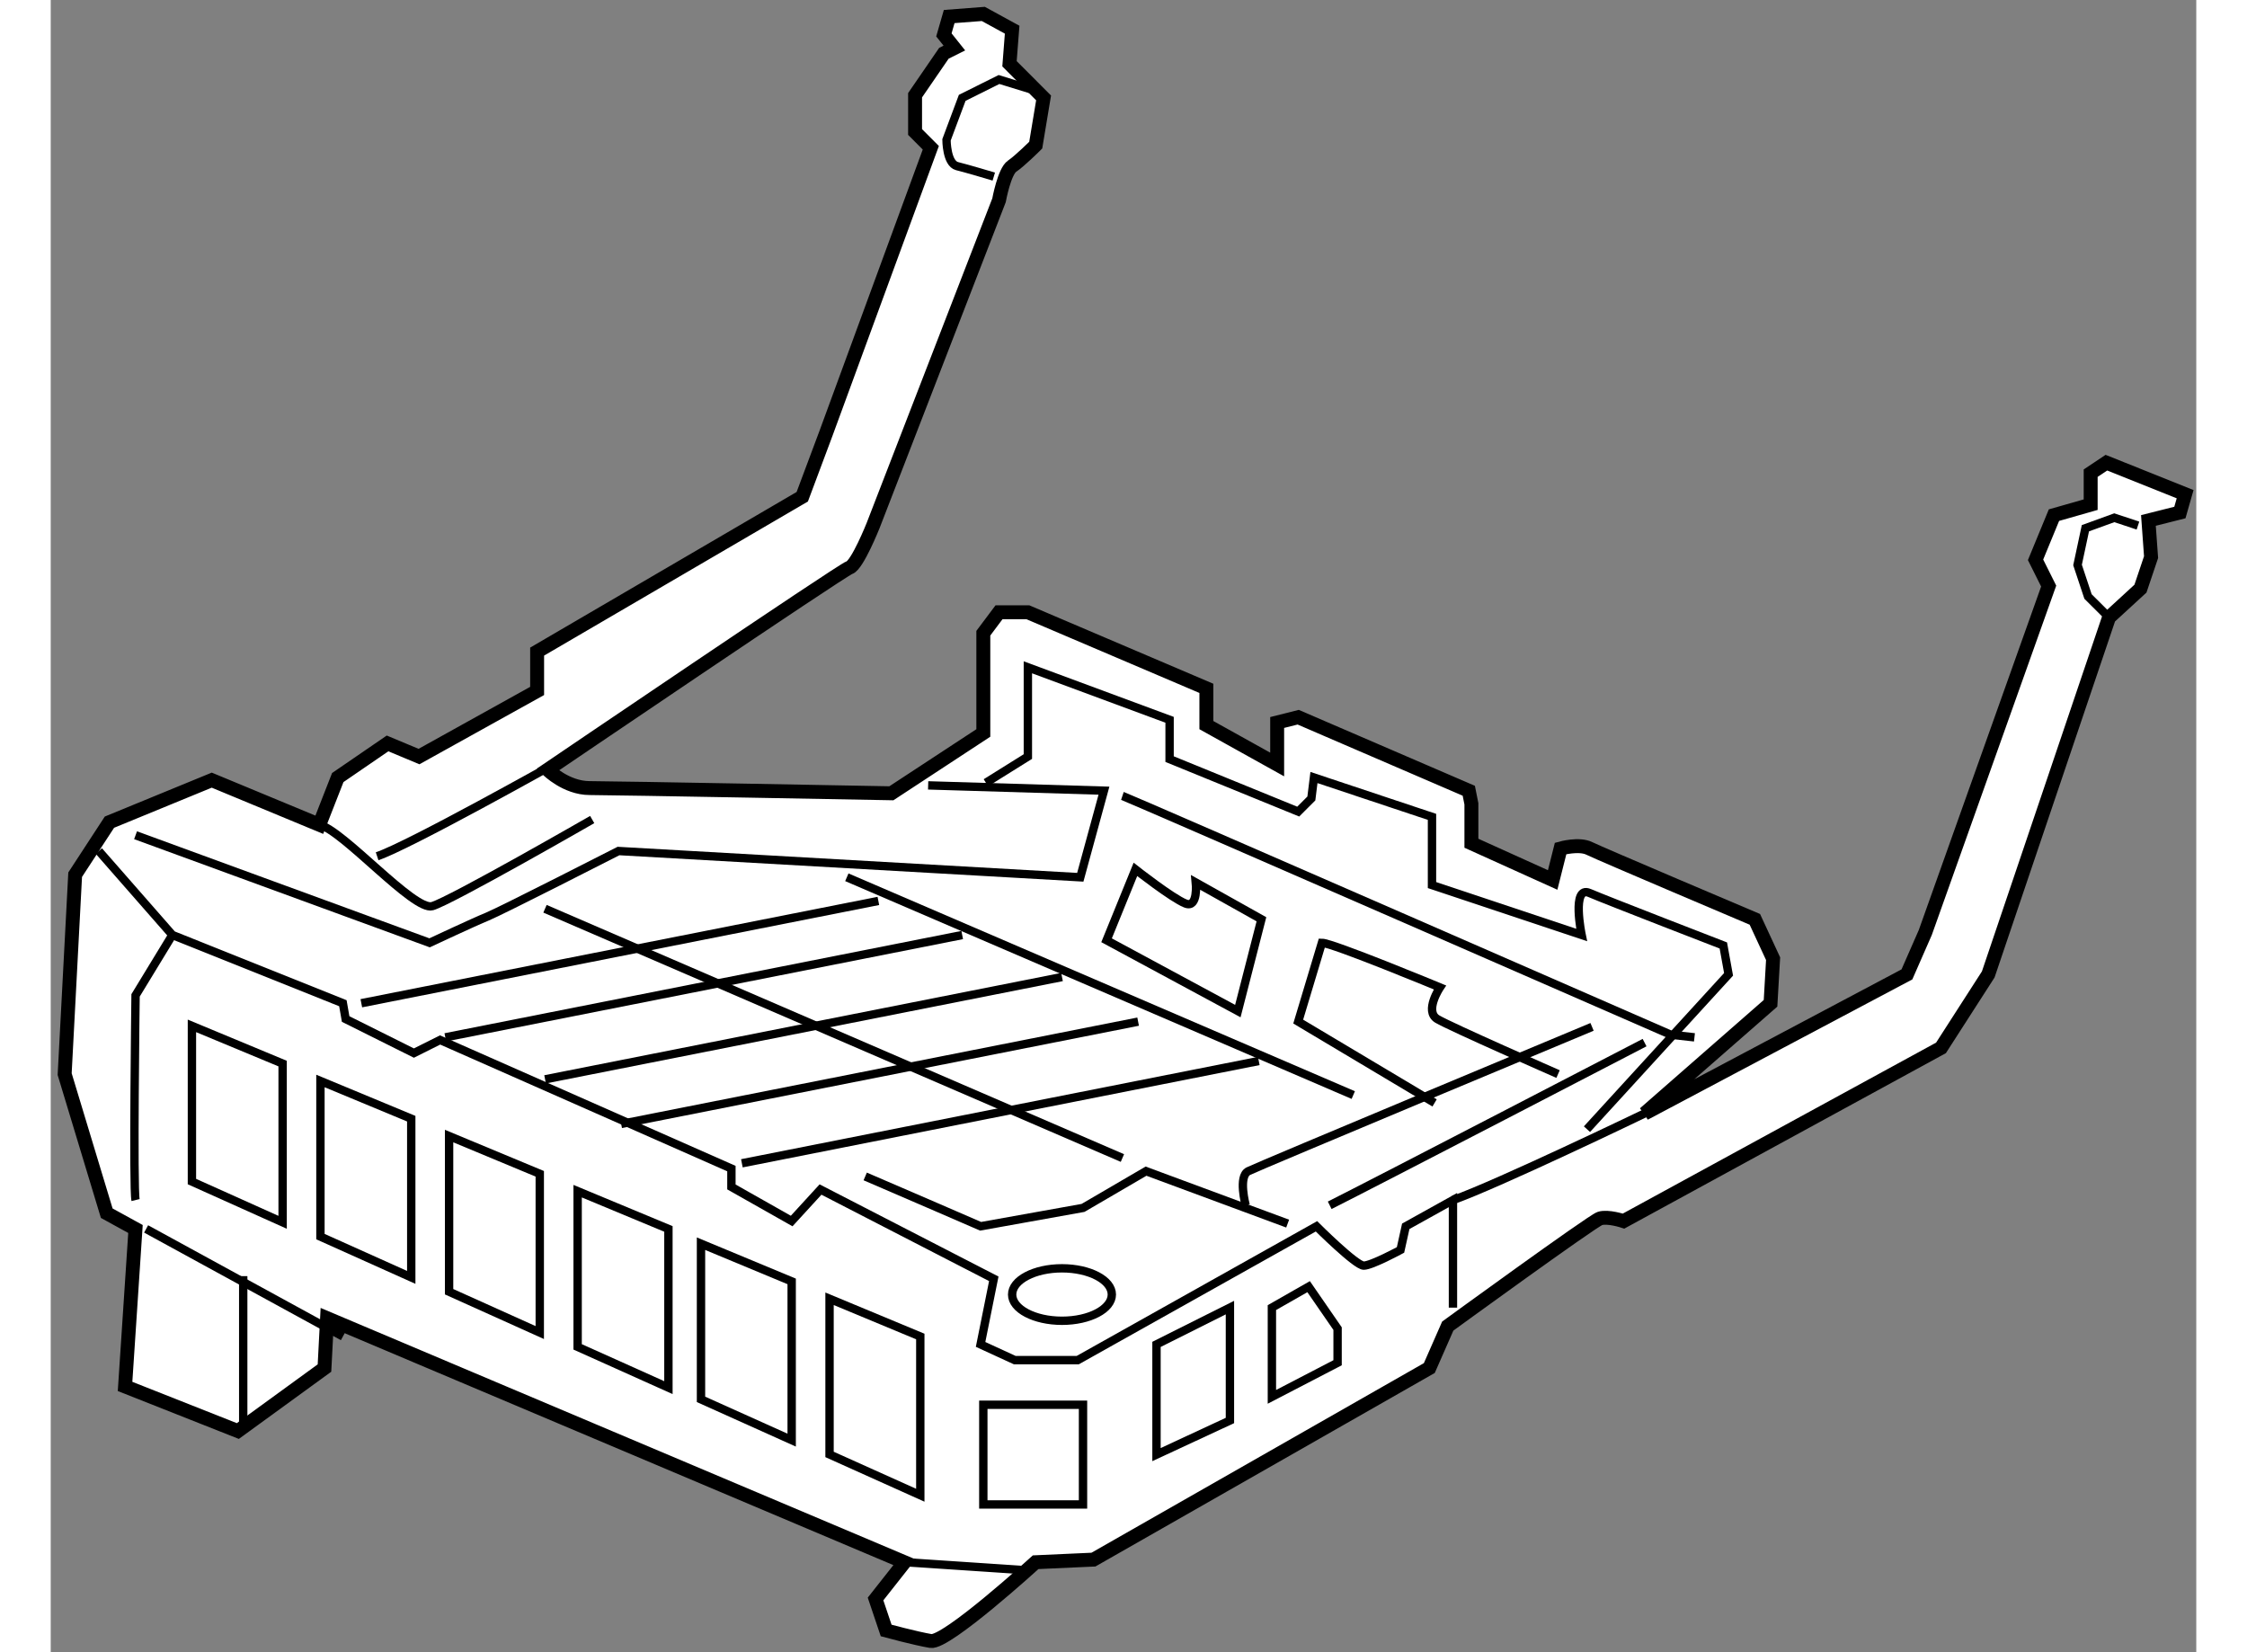 <?xml version="1.0" encoding="utf-8"?>
<!-- Generator: Adobe Illustrator 15.1.0, SVG Export Plug-In . SVG Version: 6.00 Build 0)  -->
<!DOCTYPE svg PUBLIC "-//W3C//DTD SVG 1.1//EN" "http://www.w3.org/Graphics/SVG/1.1/DTD/svg11.dtd">
<svg version="1.1" xmlns="http://www.w3.org/2000/svg" xmlns:xlink="http://www.w3.org/1999/xlink" x="0px" y="0px" width="244.8px"
	 height="180px" viewBox="158.35 18.195 77.046 59.331" enable-background="new 0 0 244.8 180" xml:space="preserve">
	
<rect x="158.35" y="18.195" width="77.046" height="59.331" fill="#808080" stroke="none"/>
	
<g><path fill="#FFFFFF" stroke="#000000" stroke-width="0.5" d="M160.458,47.719l3.674-1.509l3.862,1.602l0.663-1.695l1.788-1.226
				l1.129,0.472l4.242-2.356v-1.413l9.521-5.561l0.846-2.261l3.77-10.271l-0.565-0.566v-1.32l1.035-1.507l0.376-0.188l-0.376-0.472
				l0.19-0.659l1.226-0.094l1.035,0.566l-0.095,1.224l1.224,1.226l-0.282,1.696c0,0-0.564,0.564-0.847,0.754
				c-0.282,0.188-0.471,1.225-0.471,1.225l-4.523,11.685c0,0-0.564,1.412-0.847,1.507c-0.285,0.095-10.84,7.257-10.84,7.257
				s0.663,0.66,1.509,0.66c0.85,0,10.835,0.187,10.835,0.187l3.302-2.166v-3.582l0.564-0.753h1.035l6.411,2.733v1.32l2.542,1.414
				v-1.508l0.755-0.19l6.126,2.641l0.094,0.47v1.415l2.918,1.319l0.285-1.131c0,0,0.663-0.188,1.036,0
				c0.376,0.188,5.94,2.545,5.94,2.545l0.655,1.413l-0.092,1.602l-4.524,3.958l9.422-4.996l0.66-1.506l4.43-12.439l-0.471-0.943
				l0.661-1.604l1.318-0.376v-1.131l0.565-0.377l2.827,1.131l-0.188,0.659l-1.13,0.285l0.095,1.317l-0.381,1.131l-1.13,1.038
				l-4.336,12.816l-1.697,2.638l-11.399,6.22c0,0-0.568-0.188-0.851-0.093c-0.283,0.093-5.462,3.863-5.462,3.863l-0.662,1.507
				l-12.061,6.879l-2.076,0.094c0,0-3.204,2.924-3.768,2.829c-0.565-0.097-1.6-0.378-1.6-0.378l-0.381-1.131l1.04-1.319
				l-20.736-8.764l-0.093,1.79l-3.111,2.262l-4.05-1.602l0.374-5.654l-1.032-0.567l-1.511-4.994l0.377-7.162L160.458,47.719z"></path><polygon fill="none" stroke="#000000" stroke-width="0.3" points="163.42,55.034 163.42,60.625 166.677,62.088 166.677,56.388 		
				"></polygon><polygon fill="none" stroke="#000000" stroke-width="0.3" points="168.035,57.013 168.035,62.602 171.296,64.066 171.296,58.367 
						"></polygon><polygon fill="none" stroke="#000000" stroke-width="0.3" points="172.655,58.991 172.655,64.581 175.911,66.047 175.911,60.346 
						"></polygon><polygon fill="none" stroke="#000000" stroke-width="0.3" points="177.271,60.97 177.271,66.561 180.531,68.025 180.531,62.326 		
				"></polygon><polygon fill="none" stroke="#000000" stroke-width="0.3" points="181.701,62.856 181.701,68.446 184.957,69.91 184.957,64.21 		
				"></polygon><polygon fill="none" stroke="#000000" stroke-width="0.3" points="186.317,64.834 186.317,70.424 189.576,71.889 189.576,66.189 
						"></polygon><rect x="191.839" y="68.64" fill="none" stroke="#000000" stroke-width="0.3" width="3.58" height="3.58"></rect><polygon fill="none" stroke="#000000" stroke-width="0.3" points="198.058,70.43 198.058,66.472 200.695,65.151 200.695,69.205 		
				"></polygon><polygon fill="none" stroke="#000000" stroke-width="0.3" points="202.202,65.151 202.202,68.356 204.561,67.131 204.561,65.906 
				203.521,64.399 		"></polygon><path fill="none" stroke="#000000" stroke-width="0.3" d="M160.077,48.755l2.641,3.015l6.123,2.451l0.099,0.567l2.451,1.223
				l0.941-0.471l10.461,4.619v0.659l2.164,1.224l1.036-1.131l6.222,3.206l-0.474,2.356l1.227,0.564h2.262l8.573-4.805
				c0,0,1.415,1.412,1.697,1.412s1.321-0.564,1.321-0.564l0.188-0.848l1.695-0.942v3.862"></path><line fill="none" stroke="#000000" stroke-width="0.3" x1="161.775" y1="62.326" x2="168.841" y2="66.189"></line><line fill="none" stroke="#000000" stroke-width="0.3" x1="189.013" y1="74.293" x2="193.255" y2="74.576"></line><line fill="none" stroke="#000000" stroke-width="0.3" x1="165.262" y1="64.021" x2="165.262" y2="69.582"></line><path fill="none" stroke="#000000" stroke-width="0.3" d="M161.396,61.289c-0.092-0.379,0-7.35,0-7.35l1.321-2.169"></path><path fill="none" stroke="#000000" stroke-width="0.3" d="M161.396,48.188l10.558,3.864c0,0,1.604-0.752,2.071-0.941
				c0.471-0.19,4.713-2.356,4.713-2.356l16.583,0.943l0.85-3.11l-6.313-0.19"></path><path fill="none" stroke="#000000" stroke-width="0.3" d="M196.834,46.776c0.283,0.095,19.691,8.576,19.691,8.576l0.851,0.094"></path><line fill="none" stroke="#000000" stroke-width="0.3" x1="169.503" y1="54.221" x2="188.07" y2="50.547"></line><line fill="none" stroke="#000000" stroke-width="0.3" x1="172.519" y1="55.446" x2="191.081" y2="51.772"></line><line fill="none" stroke="#000000" stroke-width="0.3" x1="176.102" y1="56.954" x2="194.665" y2="53.28"></line><line fill="none" stroke="#000000" stroke-width="0.3" x1="178.834" y1="58.556" x2="197.398" y2="54.882"></line><line fill="none" stroke="#000000" stroke-width="0.3" x1="183.169" y1="59.969" x2="201.731" y2="56.295"></line><line fill="none" stroke="#000000" stroke-width="0.3" x1="176.099" y1="50.829" x2="196.834" y2="59.78"></line><line fill="none" stroke="#000000" stroke-width="0.3" x1="186.938" y1="49.698" x2="205.124" y2="57.519"></line><path fill="none" stroke="#000000" stroke-width="0.3" d="M187.598,60.441c1.319,0.565,4.144,1.79,4.144,1.79l3.678-0.66
				l2.262-1.32l5.086,1.884"></path><path fill="none" stroke="#000000" stroke-width="0.3" d="M201.261,61.477c0,0-0.282-1.036,0.095-1.225
				c0.376-0.189,12.343-5.182,12.343-5.182"></path><path fill="none" stroke="#000000" stroke-width="0.3" d="M208.704,61.289c1.603-0.565,6.881-3.109,6.881-3.109"></path><path fill="none" stroke="#000000" stroke-width="0.3" d="M204.278,61.477c1.504-0.753,11.307-5.842,11.307-5.842"></path><polyline fill="none" stroke="#000000" stroke-width="0.3" points="233.302,37.069 232.453,36.787 231.415,37.164 231.133,38.484 
				231.509,39.615 232.265,40.368 		"></polyline><path fill="none" stroke="#000000" stroke-width="0.3" d="M193.628,21.427l-1.225-0.377l-1.322,0.659l-0.564,1.508
				c0,0,0,0.846,0.378,0.943c0.38,0.094,1.32,0.376,1.32,0.376"></path><path fill="none" stroke="#000000" stroke-width="0.3" d="M167.994,47.812c0.847,0.19,3.396,3.109,4.056,2.923
				c0.658-0.187,5.744-3.11,5.744-3.11"></path><path fill="none" stroke="#000000" stroke-width="0.3" d="M170.07,48.943c1.129-0.376,6.504-3.392,6.504-3.392"></path><path fill="none" stroke="#000000" stroke-width="0.3" d="M197.301,49.414l-1.036,2.546l4.714,2.543l0.847-3.297l-2.356-1.32
				c0,0,0.094,0.943-0.374,0.753C198.622,50.451,197.301,49.414,197.301,49.414z"></path><path fill="none" stroke="#000000" stroke-width="0.3" d="M208.044,57.801l-4.897-2.921l0.85-2.828c0.374,0,4.24,1.602,4.24,1.602
				s-0.568,0.849-0.097,1.134c0.474,0.282,4.338,1.977,4.338,1.977"></path><ellipse fill="none" stroke="#000000" stroke-width="0.3" cx="194.664" cy="64.682" rx="1.79" ry="0.942"></ellipse><path fill="none" stroke="#000000" stroke-width="0.3" d="M191.932,46.304l1.507-0.941v-3.205l5.089,1.885v1.412l4.619,1.885
				l0.472-0.472l0.093-0.752l4.239,1.413v2.449l5.374,1.792c0,0-0.374-1.792,0.281-1.508c0.658,0.282,4.807,1.885,4.807,1.885
				l0.188,1.037l-5.085,5.56"></path></g>


</svg>